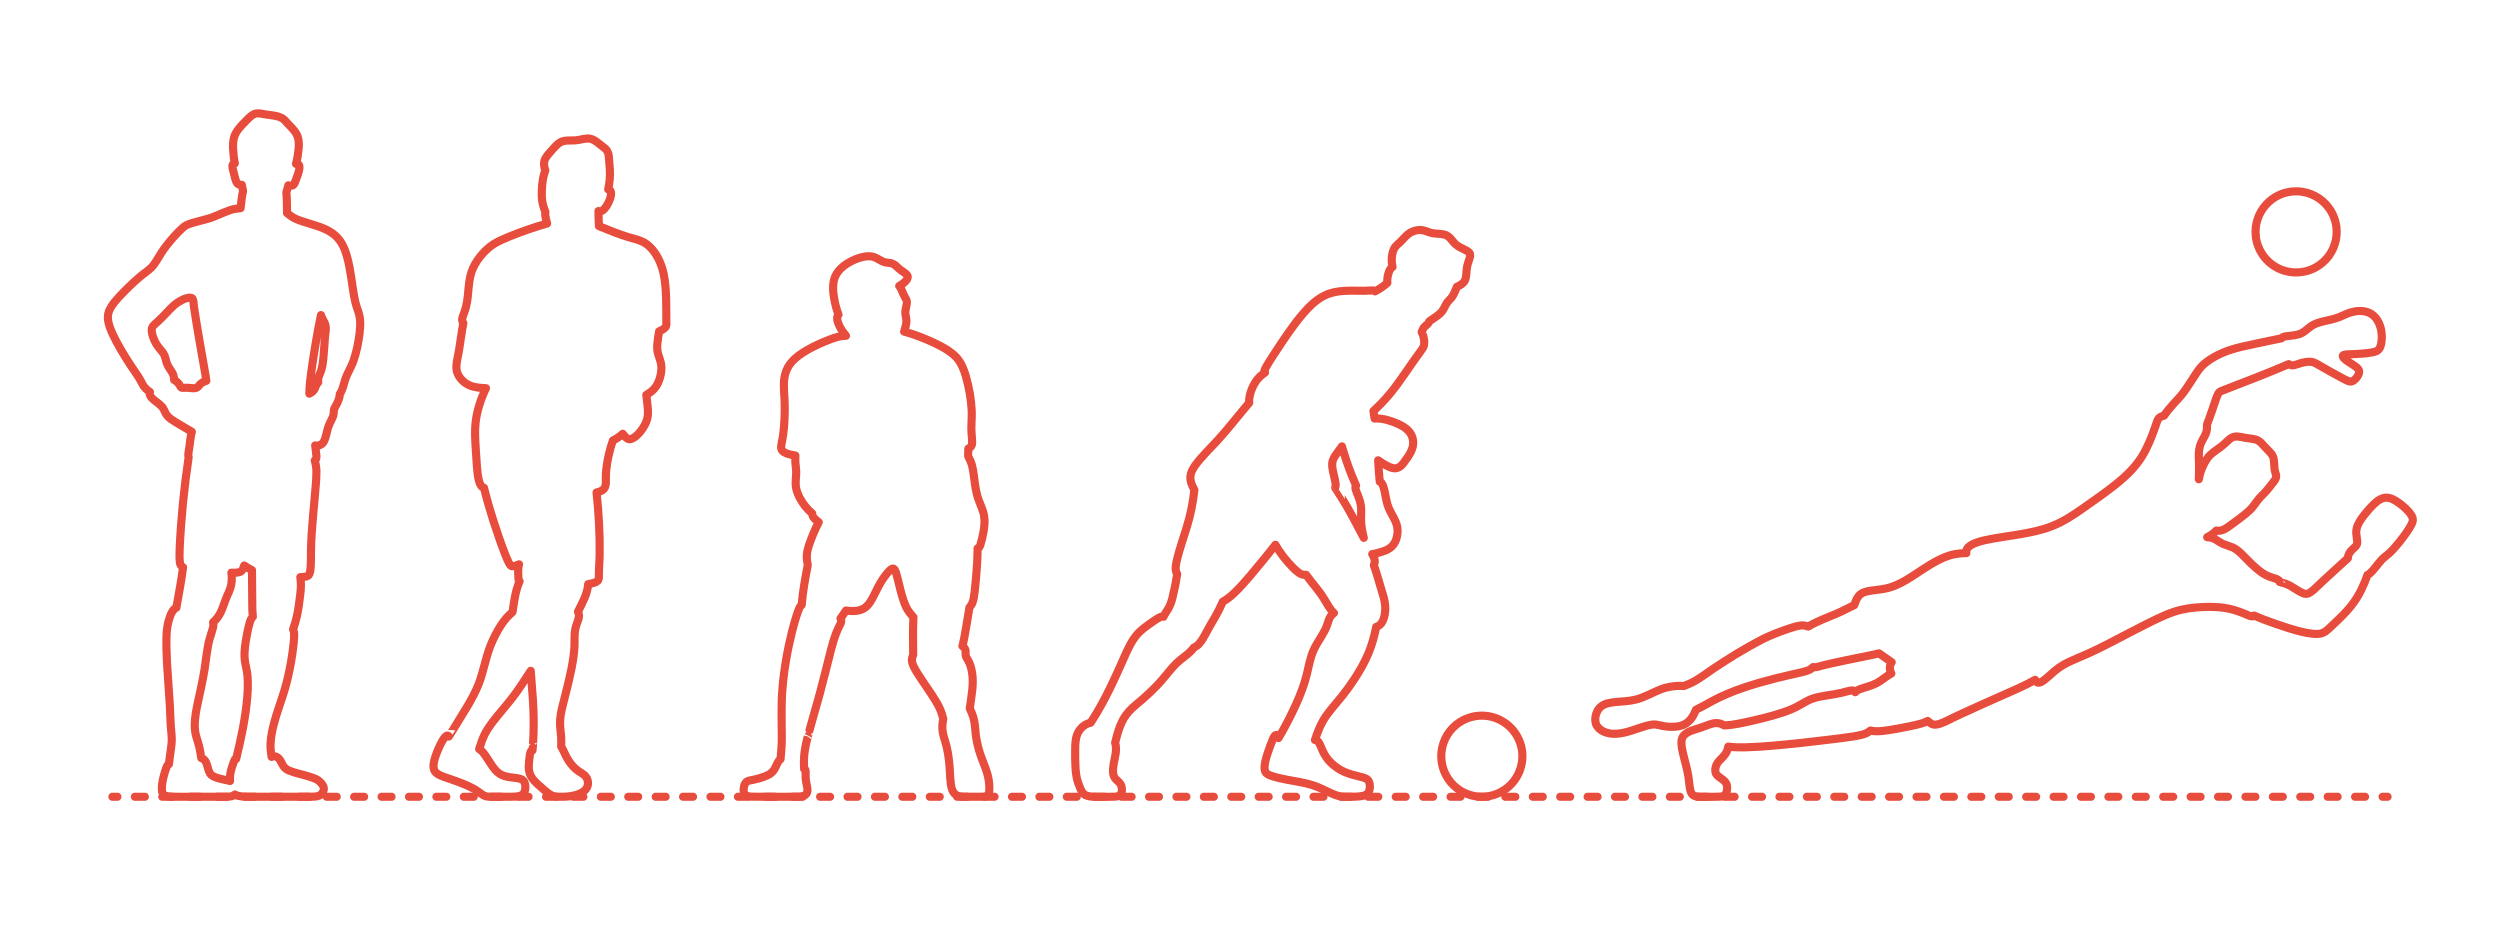 <?xml version="1.0" encoding="utf-8"?>
<!-- Generator: Adobe Illustrator 25.0.1, SVG Export Plug-In . SVG Version: 6.00 Build 0)  -->
<svg version="1.1" xmlns="http://www.w3.org/2000/svg" xmlns:xlink="http://www.w3.org/1999/xlink" x="0px" y="0px" width="1000px"
	 height="375px" viewBox="0 0 1000 375" enable-background="new 0 0 1000 375" xml:space="preserve">
<g id="FILL-BACKGROUND">
	<rect y="0" fill="#FFFFFF" width="1000" height="375"/>
</g>
<g id="N-TEXT">
</g>
<g id="N-DIMENSIONS">
</g>
<g id="_x32_D_x24_AG-DIAGRAM">
	<g id="POLYLINE_330_">
		<g>
			<g>
				
					<line fill="none" stroke="#E74C3C" stroke-width="3.25" stroke-linecap="round" stroke-linejoin="round" x1="44.971" y1="318.706" x2="46.971" y2="318.706"/>
				
					<line fill="none" stroke="#E74C3C" stroke-width="3.25" stroke-linecap="round" stroke-linejoin="round" stroke-dasharray="3.987,6.977" x1="53.949" y1="318.706" x2="949.54" y2="318.706"/>
				
					<line fill="none" stroke="#E74C3C" stroke-width="3.25" stroke-linecap="round" stroke-linejoin="round" x1="953.029" y1="318.706" x2="955.029" y2="318.706"/>
			</g>
		</g>
	</g>
</g>
<g id="_x32_D_x24_AG-DETAILS-DIAGRAM">
</g>
<g id="_x32_D_x24_AG-GUIDES">
</g>
<g id="_x32_D_x24_AG-DETAILS">
</g>
<g id="_x32_D_x24_AG-SPORTS">
</g>
<g id="_x32_D_x24_AG-OUTLINE">
	<g id="POLYLINE_309_">
		
			<path fill="none" stroke="#E74C3C" stroke-width="3.25" stroke-linecap="round" stroke-linejoin="round" stroke-miterlimit="10" d="
			M545.518,215.141c-0.613-2.453-1.104-4.985-1.112-7.521c-0.01-1.625,0.181-3.587-0.036-5.198c-0.175-1.37-0.59-2.71-1.092-3.993
			c-0.253-0.638-0.775-1.828-0.96-2.472c-0.105-0.358-0.197-0.77-0.145-1.135c0.006-0.04,0.01-0.059,0.01-0.059
			c0.008-0.039,0.013-0.058,0.013-0.058c0.009-0.033,0.013-0.049,0.013-0.049c0.01-0.032,0.015-0.047,0.015-0.047
			c0.011-0.031,0.017-0.046,0.017-0.046c0.013-0.03,0.019-0.045,0.019-0.045c0.014-0.029,0.021-0.044,0.021-0.044
			c0.015-0.029,0.023-0.043,0.023-0.043c0.017-0.028,0.025-0.042,0.025-0.042c0.018-0.027,0.027-0.041,0.027-0.041
			c0.029-0.04,0.04-0.053,0.04-0.053c0.032-0.038,0.043-0.051,0.043-0.051c-0.568-1.266-1.312-3.012-1.824-4.301
			c-1.444-3.688-2.764-7.578-3.844-11.389c-0.312,0.399-1.49,2.061-1.809,2.506c-0.362,0.497-0.851,1.136-1.164,1.656
			c-0.333,0.545-0.605,1.135-0.76,1.756c-0.387,1.547-0.026,3.164,0.292,4.692c0.287,1.336,0.836,3.279,0.924,4.627
			c0.024,0.39,0.006,0.832-0.141,1.188c-0.017,0.04-0.025,0.059-0.025,0.059c-0.018,0.038-0.027,0.057-0.027,0.057
			c-0.019,0.037,2.454,3.811,2.454,3.811C539.635,203.786,542.789,209.995,545.518,215.141z"/>
	</g>
	<g id="POLYLINE_310_">
		
			<path fill="none" stroke="#E74C3C" stroke-width="3.25" stroke-linecap="round" stroke-linejoin="round" stroke-miterlimit="10" d="
			M557.022,106.762c-0.341-1.304-0.396-2.675-0.268-4.013c0.121-1.141,0.364-2.298,0.906-3.318c0.665-1.27,1.962-2.077,2.915-3.107
			c1.036-1.092,2.119-2.393,3.408-3.183c1.262-0.773,2.753-1.188,4.234-1.143c0.684,0.019,1.358,0.18,2.003,0.4
			c0.704,0.243,1.595,0.597,2.315,0.771c0.482,0.122,0.988,0.19,1.483,0.238l2.055,0.159c0.837,0.079,1.733,0.205,2.496,0.562
			c0.581,0.275,1.033,0.66,1.469,1.114c0.737,0.771,1.38,1.736,2.182,2.444c1.103,0.992,2.618,1.656,3.94,2.31
			c0.462,0.233,0.994,0.524,1.354,0.877c0.108,0.105,0.189,0.203,0.251,0.291c0.024,0.034,0.035,0.052,0.035,0.052
			c0.022,0.035,0.033,0.053,0.033,0.053c0.021,0.036,0.031,0.054,0.031,0.054c0.019,0.036,0.029,0.055,0.029,0.055
			c0.018,0.037,0.026,0.056,0.026,0.056c0.016,0.038,0.024,0.057,0.024,0.057c0.015,0.038,0.022,0.058,0.022,0.058
			c0.013,0.039,0.019,0.059,0.019,0.059c0.012,0.04,0.017,0.06,0.017,0.06c0.008,0.034,0.011,0.047,0.011,0.047
			c0.128,0.668-0.085,1.288-0.272,1.91c-0.285,0.86-0.721,2.022-0.891,2.9c-0.191,0.924-0.246,2.049-0.317,2.995
			c-0.075,0.91-0.169,1.911-0.594,2.725c-0.662,1.24-1.951,1.92-3.183,2.479l-0.835,2.002c-0.295,0.677-0.617,1.363-1.039,1.971
			c-0.371,0.548-0.986,1.151-1.439,1.638c-0.283,0.307-0.559,0.636-0.786,0.986c-0.311,0.467-0.749,1.386-1.013,1.892
			c-0.32,0.607-0.686,1.204-1.148,1.713c-0.626,0.692-1.389,1.262-2.149,1.799l-2.016,1.382c-0.167,0.117-0.502,0.359-0.666,0.482
			c-0.21,0.859-1.012,1.358-1.612,1.923c-0.24,0.216-0.509,0.487-0.672,0.746c-0.21,0.323-0.323,0.679-0.462,1.031
			c-0.064,0.166-0.164,0.373-0.257,0.504c-0.023,0.053,0.144,0.304,0.169,0.382c0.397,0.833,0.654,1.735,0.789,2.647
			c0.098,0.701,0.133,1.424,0.004,2.123c-0.136,0.773-0.567,1.452-1.027,2.072c-3.887,5.165-8.377,12.354-12.484,17.314
			c-2.05,2.51-4.356,4.891-6.748,7.078l0.468,3.012c1.713-0.124,3.437,0.139,5.086,0.595c1.405,0.389,2.816,0.874,4.148,1.467
			c1.656,0.751,3.298,1.68,4.509,3.063c0.737,0.851,1.266,1.885,1.518,2.982c0.252,1.081,0.238,2.224-0.034,3.3
			c-0.342,1.364-1.044,2.612-1.805,3.783c-0.531,0.801-1.154,1.704-1.736,2.469c-0.424,0.545-0.888,1.078-1.439,1.498
			c-0.495,0.376-1.016,0.622-1.598,0.717c-0.427,0.069-0.866,0.043-1.289-0.04c-0.831-0.163-1.621-0.508-2.373-0.89
			c-1.236-0.637-2.427-1.437-3.564-2.235c0.12,2.442,0.392,6.122,0.634,8.557c0.087,0.027,0.152,0.054,0.202,0.076
			c0.031,0.015,0.046,0.022,0.046,0.022c0.03,0.016,0.045,0.023,0.045,0.023c0.029,0.016,0.043,0.025,0.043,0.025
			c0.028,0.017,0.042,0.026,0.042,0.026c0.027,0.018,0.041,0.028,0.041,0.028c0.04,0.029,0.053,0.039,0.053,0.039
			c0.038,0.031,0.051,0.041,0.051,0.041c0.037,0.033,0.049,0.044,0.049,0.044c0.036,0.035,0.047,0.047,0.047,0.047
			c0.035,0.037,0.046,0.05,0.046,0.05c0.345,0.411,0.514,0.851,0.699,1.332c0.268,0.741,0.464,1.531,0.633,2.301
			c0.345,1.612,0.606,3.43,1.08,5.008c0.296,1.02,0.72,2.012,1.218,2.949l1.217,2.24c0.619,1.168,1.191,2.395,1.453,3.697
			c0.326,1.63,0.194,3.345-0.32,4.923c-0.454,1.391-1.255,2.706-2.45,3.578c-0.976,0.73-2.128,1.188-3.282,1.552
			c-1.27,0.39-2.584,0.784-3.906,0.95c0.383,0.766,0.881,1.592,0.981,2.448c0.072,0.722-0.091,1.416-0.343,2.085
			c0.486,1.198,0.897,2.568,1.272,3.809c0.616,2.199,1.827,6.169,2.491,8.357c0.47,1.621,0.806,3.308,0.803,5.001
			c-0.008,1.738-0.262,3.522-1.03,5.098c-0.276,0.56-0.676,1.136-1.14,1.541c-0.411,0.37-0.946,0.64-1.454,0.78
			c-0.703,3.533-1.649,7.077-3.034,10.407c-1.503,3.639-3.507,7.127-5.65,10.425c-1.516,2.315-3.209,4.664-4.939,6.823
			c-1.759,2.191-4.451,5.242-6.078,7.506c-2.224,3.021-3.677,6.547-4.796,10.107c0.335,0.006,0.638,0.107,0.887,0.272
			c0.615,0.415,0.885,1.079,1.182,1.713c0.712,1.682,1.447,3.491,2.517,4.976c0.929,1.324,2.099,2.48,3.371,3.474
			c1.646,1.291,3.52,2.293,5.502,2.959c1.842,0.656,4.031,1.05,5.905,1.608c0.581,0.182,1.223,0.439,1.659,0.845
			c0.5,0.454,0.742,1.063,0.85,1.687c0.108,0.637,0.111,1.295,0.021,1.934c-0.076,0.512-0.218,1.029-0.483,1.477
			c-0.432,0.729-1.15,1.095-1.923,1.31c-1.966,0.5-4.313,0.394-6.34,0.427c-1.105,0.002-2.248-0.009-3.333-0.237
			c-1.14-0.226-2.241-0.666-3.293-1.153c-2.244-1.057-5.176-2.55-7.527-3.262c-3.032-0.978-7.209-1.599-10.365-2.192
			c-2.167-0.44-4.428-0.889-6.502-1.662c-0.461-0.182-0.924-0.39-1.319-0.692c-0.87-0.636-0.99-1.694-0.963-2.681
			c0.06-1.588,0.482-3.152,0.942-4.664c0.684-2.145,1.51-4.404,2.377-6.483c0.197-0.438,0.428-0.944,0.722-1.309
			c0.032-0.038,0.043-0.05,0.043-0.05c0.032-0.035,0.043-0.046,0.043-0.046c0.032-0.032,0.043-0.042,0.043-0.042
			c0.032-0.029,0.042-0.038,0.042-0.038c0.031-0.026,0.042-0.035,0.042-0.035c0.031-0.024,0.042-0.031,0.042-0.031
			c0.031-0.021,0.041-0.027,0.041-0.027c0.031-0.018,0.041-0.024,0.041-0.024c0.03-0.016,0.04-0.021,0.04-0.021
			c0.04-0.017,0.05-0.021,0.05-0.021c0.039-0.013,0.049-0.016,0.049-0.016c0.039-0.009,0.044-0.01,0.044-0.01
			c0.038-0.006,0.043-0.007,0.043-0.007c0.038-0.003,0.042-0.003,0.042-0.003c0.037,0,0.042,0,0.042,0
			c0.036,0.003,0.045,0.004,0.045,0.004c0.036,0.006,0.044,0.008,0.044,0.008c0.035,0.009,0.043,0.011,0.043,0.011
			c0.034,0.012,0.042,0.015,0.042,0.015c0.033,0.014,0.041,0.018,0.041,0.018c0.04,0.021,0.048,0.026,0.048,0.026
			c0.039,0.025,0.046,0.03,0.046,0.03c0.037,0.028,0.044,0.034,0.044,0.034c0.036,0.031,0.043,0.037,0.043,0.037
			c0.034,0.033,0.041,0.04,0.041,0.04c0.032,0.035,0.039,0.043,0.039,0.043c0.033,0.04,0.041,0.051,0.041,0.051
			c0.024,0.033,0.032,0.044,0.032,0.044c0.023,0.034,0.03,0.045,0.03,0.045c0.021,0.035,0.028,0.047,0.028,0.047
			c0.02,0.037,0.027,0.049,0.027,0.049c0.127,0.251,0.179,0.481,0.234,0.728c2.609-4.305,4.955-8.926,7.042-13.508
			c1.721-3.832,3.301-7.815,4.278-11.908c0.698-2.867,1.415-6.76,2.597-9.438c0.835-1.983,2.365-4.343,3.488-6.197
			c0.823-1.346,1.58-2.771,2.083-4.271c0.357-0.98,0.712-2.352,1.274-3.225c0.371-0.581,0.908-1.027,1.424-1.47
			c-1.59-1.439-2.784-3.8-3.902-5.614c-1.993-3.327-4.995-6.513-7.234-9.677c-0.079-0.002-0.51-0.001-0.599-0.002
			c-0.335,0.001-0.727-0.042-1.03-0.141c-0.481-0.154-0.857-0.391-1.259-0.668c-0.798-0.565-1.534-1.25-2.23-1.935
			c-2.738-2.774-5.239-5.85-7.143-9.26c-2.993,3.874-7.068,8.757-10.222,12.533c-2.04,2.384-4.206,4.841-6.499,6.982
			c-1.311,1.199-2.69,2.392-4.292,3.185c-0.904,1.983-1.918,4.112-3.007,5.995c-1.307,2.166-3.134,5.358-4.288,7.595
			c-0.63,1.124-1.307,2.263-2.166,3.228c-0.599,0.674-1.324,1.257-2.171,1.586c-1.299,1.916-3.406,3.358-5.204,4.778
			c-1.195,0.934-2.302,2.014-3.302,3.153c-1.902,2.18-4.233,5.209-6.246,7.262c-1.777,1.862-3.786,3.756-5.736,5.439
			c-1.661,1.425-4.002,3.273-5.446,4.892c-3.19,3.438-4.465,8.12-5.552,12.569c0.279,0.797,0.359,1.653,0.354,2.493
			c-0.017,2.603-0.974,5.2-1.171,7.783c-0.068,0.976-0.054,1.985,0.257,2.922c0.185,0.566,0.508,1.047,0.919,1.46
			c0.406,0.417,1,0.884,1.387,1.318c0.287,0.311,0.547,0.714,0.69,1.094c0.245,0.631,0.336,1.322,0.287,1.996
			c-0.046,0.6-0.221,1.249-0.614,1.691c-0.037,0.04-0.055,0.059-0.055,0.059c-0.038,0.038-0.058,0.056-0.058,0.056
			c-0.426,0.395-0.952,0.539-1.493,0.627c-0.922,0.18-6.684,0.061-7.74,0.094c-1.068-0.012-2.181-0.021-3.232-0.214
			c-0.618-0.11-1.284-0.319-1.785-0.689c-0.898-0.649-1.347-1.69-1.777-2.673c-0.604-1.385-1.096-2.84-1.382-4.324
			c-0.433-2.193-0.501-4.516-0.552-6.748c-0.017-1.824-0.039-4.129,0.026-5.948c0.048-1.062,0.145-2.148,0.402-3.181
			c0.649-2.782,2.862-5.285,5.728-5.831c5.637-8.506,10.022-18.435,14.146-27.766c1.117-2.381,2.279-4.838,3.921-6.907
			c1.017-1.286,2.257-2.4,3.547-3.407c0.936-0.738,2.232-1.637,3.219-2.324c0.658-0.449,1.535-1.07,2.225-1.456
			c0.497-0.276,1.068-0.57,1.633-0.608c0.039-0.002,0.052-0.002,0.052-0.002c0.039,0,0.052,0,0.052,0
			c0.038,0.001,0.051,0.002,0.051,0.002c0.037,0.003,0.05,0.004,0.05,0.004c0.037,0.004,0.049,0.006,0.049,0.006
			c0.036,0.006,0.048,0.008,0.048,0.008c0.035,0.007,0.047,0.01,0.047,0.01c0.035,0.009,0.046,0.012,0.046,0.012
			c0.034,0.01,0.045,0.014,0.045,0.014c0.033,0.012,0.044,0.016,0.044,0.016c0.355-0.932,1.164-2.048,1.695-2.897
			c0.875-1.364,1.418-2.918,1.821-4.479c0.746-3.135,1.537-6.572,1.937-9.768c-0.3-0.461-0.5-0.981-0.566-1.491
			c-0.073-0.528-0.041-1.069,0.015-1.597c0.12-1.071,0.369-2.175,0.624-3.223c0.745-3.086,2.901-9.583,3.857-12.691
			c1.459-4.725,2.418-9.68,2.957-14.594c-0.671-1.254-1.327-2.568-1.546-3.987c-0.112-0.732-0.087-1.485,0.081-2.206
			c0.292-1.254,0.957-2.389,1.675-3.445c2.178-3.159,6.32-7.183,8.94-10.038c3.892-4.192,9.052-10.799,12.79-15.179
			c-0.178-2.033,0.422-4.081,1.221-5.931c0.599-1.345,1.356-2.64,2.322-3.756c0.802-0.931,1.766-1.723,2.777-2.417
			c-0.027-0.033-0.04-0.049-0.04-0.049c-0.024-0.032-0.036-0.049-0.036-0.049c-0.022-0.032-0.032-0.048-0.032-0.048
			c-0.023-0.04-0.028-0.047-0.028-0.047c-0.02-0.039-0.024-0.047-0.024-0.047c-0.017-0.039-0.021-0.047-0.021-0.047
			c-0.014-0.039-0.017-0.047-0.017-0.047c-0.012-0.039-0.014-0.047-0.014-0.047c-0.009-0.039-0.01-0.047-0.01-0.047
			c-0.006-0.039-0.007-0.047-0.007-0.047c-0.004-0.04-0.004-0.048-0.004-0.048c-0.001-0.04-0.001-0.048-0.001-0.048
			c0.001-0.033,0.001-0.041,0.001-0.041c0.002-0.025,0.003-0.041,0.003-0.041c0.004-0.034,0.006-0.051,0.006-0.051
			c0.006-0.034,0.009-0.052,0.009-0.052c0.007-0.035,0.011-0.053,0.011-0.053c0.114-0.422,0.301-0.782,0.496-1.165
			c1.649-2.978,4.463-7.04,6.329-9.931c3.54-5.201,7.181-10.559,11.71-14.955c1.759-1.668,3.738-3.153,5.96-4.144
			c4.655-2.147,10.24-1.681,15.241-1.686c1.031,0.014,2.277-0.111,3.308-0.148c0.202-0.003,0.47,0.01,0.65,0.054
			c0.033,0.008,0.049,0.013,0.049,0.013c0.032,0.009,0.047,0.014,0.047,0.014c0.03,0.01,0.045,0.016,0.045,0.016
			c0.029,0.011,0.043,0.017,0.043,0.017c0.034,0.016,0.041,0.019,0.041,0.019c0.039,0.021,0.045,0.025,0.045,0.025
			c0.037,0.023,0.043,0.027,0.043,0.027c0.04,0.03,0.045,0.034,0.045,0.034c0.039,0.035,0.043,0.039,0.043,0.039
			c0.036,0.04,0.04,0.045,0.04,0.045c0.029,0.039,0.033,0.044,0.033,0.044c0.02,0.031,0.026,0.042,0.026,0.042
			c1.765-0.914,3.438-2.051,4.927-3.367c-0.119-1.396,0.101-2.82,0.54-4.146C555.769,108.186,556.214,107.218,557.022,106.762z"/>
	</g>
	<g id="POLYLINE_311_">
		
			<path fill="none" stroke="#E74C3C" stroke-width="3.25" stroke-linecap="round" stroke-linejoin="round" stroke-miterlimit="10" d="
			M94.448,303.605c2.002-8.187,3.812-16.616,4.485-25.028c0.192-2.676,0.292-5.425,0.068-8.101c-0.104-1.521-0.556-3.5-0.86-5.004
			c-0.36-1.754-0.412-3.566-0.268-5.348c0.171-2.293,0.579-4.672,1.025-6.929c0.299-1.455,0.621-3.012,1.074-4.426
			c0.132-0.396,0.276-0.801,0.474-1.169c0.19-0.364,0.456-0.642,0.707-0.938c-0.125-1.026-0.184-2.13-0.224-3.164
			c-0.113-4.198-0.029-11.261-0.141-15.447c-1.066-0.537-2.127-1.165-3.109-1.843c-0.24,0.761-0.479,1.656-1.087,2.196
			c-0.037,0.031-0.055,0.047-0.055,0.047c-0.038,0.03-0.057,0.045-0.057,0.045c-0.447,0.33-0.947,0.45-1.475,0.527
			c-0.799,0.105-1.631,0.079-2.435,0.051c0.191,1.585,0.205,3.209-0.079,4.783c-0.165,0.929-0.482,1.837-0.85,2.705
			c-0.423,0.97-1.166,2.617-1.507,3.59c-0.549,1.506-1.144,3.293-1.836,4.727c-0.722,1.533-1.749,2.932-3.045,4.028
			c0.033,0.315,0.1,0.717,0.1,1.031c0.004,0.263-0.026,0.529-0.075,0.787c-0.341,1.577-1.13,3.592-1.522,5.158
			c-0.84,3.072-1.441,8.629-1.929,11.825c-0.612,4.206-2.24,10.977-3.086,15.203c-0.306,1.587-0.595,3.293-0.738,4.902
			c-0.128,1.453-0.161,2.936,0.009,4.387c0.106,0.941,0.323,1.882,0.591,2.789c0.31,1.015,0.909,2.844,1.125,3.858
			c0.322,1.382,0.567,2.958,0.771,4.367c0.566,0.168,1.122,0.543,1.464,0.994c0.513,0.667,0.768,1.468,1.003,2.263
			c0.347,1.184,0.602,2.703,1.585,3.534c0.508,0.439,1.064,0.689,1.673,0.926c1.66,0.632,4.063,1.038,5.797,1.461
			c-0.177-1.757,0.154-3.53,0.653-5.211c0.225-0.755,0.529-1.596,0.808-2.335c0.127-0.325,0.279-0.727,0.454-1.016
			c0.024-0.038,0.032-0.051,0.032-0.051c0.024-0.034,0.032-0.045,0.032-0.045c0.031-0.04,0.039-0.049,0.039-0.049
			c0.035-0.038,0.039-0.042,0.039-0.042c0.038-0.034,0.042-0.037,0.042-0.037c0.038-0.026,0.042-0.028,0.042-0.028
			c0.038-0.018,0.042-0.019,0.042-0.019c0.038-0.01,0.042-0.01,0.042-0.01c0.039-0.002,0.043-0.002,0.043-0.002
			c0.04,0.005,0.044,0.006,0.044,0.006c0.036,0.011,0.04,0.013,0.04,0.013C94.409,303.583,94.414,303.586,94.448,303.605z"/>
	</g>
	<g id="POLYLINE_312_">
		
			<path fill="none" stroke="#E74C3C" stroke-width="3.25" stroke-linecap="round" stroke-linejoin="round" stroke-miterlimit="10" d="
			M82.539,152.323c-0.083-0.608-0.268-1.834-0.368-2.441c-1.276-7.345-3.558-19.96-4.619-27.363c0,0-0.17-1.728-0.17-1.728
			c-0.039-0.336-0.097-0.725-0.227-1.033c-0.016-0.036-0.024-0.054-0.024-0.054c-0.017-0.035-0.026-0.052-0.026-0.052
			c-0.018-0.034-0.027-0.05-0.027-0.05c-0.019-0.032-0.029-0.048-0.029-0.048c-0.02-0.031-0.031-0.046-0.031-0.046
			c-0.021-0.029-0.032-0.044-0.032-0.044c-0.028-0.035-0.034-0.042-0.034-0.042c-0.036-0.04-0.042-0.046-0.042-0.046
			c-0.038-0.037-0.045-0.043-0.045-0.043c-0.034-0.029-0.041-0.034-0.041-0.034c-0.036-0.027-0.043-0.032-0.043-0.032
			c-0.037-0.025-0.045-0.03-0.045-0.03c-0.039-0.023-0.047-0.028-0.047-0.028c-0.033-0.017-0.041-0.021-0.041-0.021
			c-0.032-0.015-0.044-0.02-0.044-0.02c-0.036-0.015-0.049-0.02-0.049-0.02c-0.038-0.013-0.051-0.018-0.051-0.018
			c-0.326-0.11-0.68-0.081-0.984-0.051c-0.369,0.044-0.722,0.136-1.075,0.243c-1.081,0.342-2.11,0.863-3.065,1.471
			c-2.475,1.561-4.46,4.119-6.527,6.154c-0.993,0.999-2.259,2.129-3.295,3.087c-0.251,0.244-0.496,0.546-0.633,0.838
			c-0.256,0.532-0.264,1.086-0.222,1.639c0.057,0.653,0.208,1.3,0.398,1.926c0.346,1.118,0.829,2.208,1.441,3.207
			c0.634,1.051,1.577,2.084,2.338,3.048c0.365,0.471,0.709,0.974,0.94,1.526c0.332,0.779,0.505,1.757,0.741,2.569
			c0.219,0.807,0.598,1.563,1.048,2.264c0.564,0.904,1.329,1.896,1.708,2.898c0.239,0.638,0.32,1.326,0.337,2.003
			c0.289,0.143,0.531,0.32,0.763,0.507l0.426,0.354c0.279,0.287,0.635,0.636,0.856,0.954c0.221,0.306,0.354,0.657,0.558,0.944
			c0.024,0.032,0.036,0.048,0.036,0.048c0.025,0.031,0.038,0.046,0.038,0.046c0.026,0.029,0.039,0.044,0.039,0.044
			c0.034,0.034,0.041,0.041,0.041,0.041c0.036,0.032,0.043,0.038,0.043,0.038c0.037,0.029,0.045,0.035,0.045,0.035
			c0.039,0.027,0.047,0.032,0.047,0.032c0.037,0.022,0.048,0.027,0.048,0.027c0.033,0.016,0.044,0.021,0.044,0.021
			c0.034,0.014,0.046,0.019,0.046,0.019c0.035,0.013,0.047,0.017,0.047,0.017c0.037,0.011,0.049,0.014,0.049,0.014
			c0.038,0.009,0.051,0.012,0.051,0.012c0.039,0.008,0.052,0.01,0.052,0.01c0.405,0.066,0.898,0.003,1.302-0.01
			c0.929-0.051,1.991,0.146,2.919,0.187c0.468,0.019,0.995,0.013,1.43-0.156c0.699-0.278,1.047-0.928,1.533-1.438
			C80.746,152.983,81.642,152.654,82.539,152.323z"/>
	</g>
	<g id="POLYLINE_313_">
		
			<path fill="none" stroke="#E74C3C" stroke-width="3.25" stroke-linecap="round" stroke-linejoin="round" stroke-miterlimit="10" d="
			M127.267,152.981c-0.045-0.641-0.078-1.314,0.103-1.937c0.18-0.646,0.541-1.411,0.786-2.037c0.292-0.723,0.529-1.484,0.691-2.247
			c0.842-4.211,0.794-9.845,1.401-14.126c0.158-0.994,0.106-2.035-0.191-2.999c-0.046-0.149-0.132-0.36-0.196-0.48
			c-0.463-0.924-1.203-2.132-1.475-3.125l-1.096,5.544c-1.201,6.617-2.473,14.22-3.241,20.888c-0.179,1.643-0.312,3.364-0.304,5.016
			c0.494-0.276,1.03-0.591,1.433-0.985c0.352-0.336,0.577-0.715,0.762-1.127C126.304,154.569,126.562,153.537,127.267,152.981z"/>
	</g>
	<g id="POLYLINE_314_">
		
			<path fill="none" stroke="#E74C3C" stroke-width="3.25" stroke-linecap="round" stroke-linejoin="round" stroke-miterlimit="10" d="
			M114.804,85.206c0.863,0.731,1.778,1.436,2.777,1.972c1.178,0.637,2.491,1.085,3.762,1.499c3.926,1.285,8.611,2.324,11.936,4.858
			c1.378,1.037,2.537,2.358,3.409,3.845c0.964,1.631,1.602,3.449,2.116,5.266c1.556,5.486,2.018,11.951,3.169,17.533
			c0.148,0.678,0.33,1.406,0.534,2.068c0.248,0.805,0.664,1.887,0.908,2.692c0.326,1.06,0.546,2.165,0.646,3.27
			c0.101,1.705-0.057,3.445-0.238,5.14c-0.44,3.593-1.161,7.218-2.318,10.652c-0.624,1.894-1.684,3.812-2.538,5.61
			c-0.32,0.684-0.626,1.425-0.869,2.141c-0.269,0.802-0.576,1.984-0.813,2.789c-0.322,1.068-0.701,2.167-1.383,3.063
			c0.025,0.749-0.17,1.491-0.403,2.197c-0.177,0.522-0.395,1.04-0.643,1.533c-0.239,0.481-0.649,1.15-0.899,1.627
			c-0.183,0.347-0.349,0.76-0.399,1.127c-0.076,0.501-0.051,1.036-0.121,1.536c-0.062,0.487-0.213,0.918-0.4,1.36
			c-0.268,0.632-0.787,1.63-1.076,2.257c-0.269,0.579-0.527,1.195-0.727,1.801c-0.289,0.856-0.621,2.345-0.846,3.231
			c-0.37,1.374-0.849,3.081-2.265,3.687c-0.642,0.282-1.373,0.347-2.058,0.211c0.16,1.278,0.413,2.998,0.499,4.269
			c0.012,0.224,0.011,0.513-0.024,0.715c-0.026,0.161-0.071,0.298-0.127,0.416c-0.014,0.028-0.021,0.042-0.021,0.042
			c-0.022,0.042-0.039,0.07-0.047,0.082c-0.026,0.04-0.035,0.054-0.035,0.054c-0.028,0.04-0.038,0.053-0.038,0.053
			c-0.03,0.039-0.041,0.052-0.041,0.052c-0.033,0.039-0.044,0.052-0.044,0.052c-0.098,0.111-0.191,0.192-0.275,0.261
			c0.16,0.756,0.391,1.622,0.498,2.384c0.1,0.672,0.137,1.37,0.145,2.05c0.015,1.464-0.08,3.071-0.176,4.535
			c-0.558,7.412-1.851,18.889-1.971,26.25c-0.074,2.216,0.052,6.906-0.331,9.034c-0.102,0.542-0.255,1.169-0.592,1.599
			c-0.024,0.03-0.037,0.045-0.037,0.045c-0.025,0.029-0.038,0.043-0.038,0.043c-0.026,0.027-0.039,0.041-0.039,0.041
			c-0.04,0.039-0.054,0.052-0.054,0.052c-0.028,0.025-0.042,0.037-0.042,0.037c-0.028,0.023-0.043,0.035-0.043,0.035
			c-0.029,0.022-0.044,0.033-0.044,0.033c-0.03,0.021-0.045,0.032-0.045,0.032c-0.031,0.02-0.046,0.03-0.046,0.03
			c-0.365,0.219-0.716,0.278-1.113,0.338c-0.514,0.07-1.342,0.12-1.865,0.161c0.134,1.01,0.241,2.056,0.245,3.075
			c0.009,1.257-0.121,2.572-0.261,3.822c-0.35,2.791-0.706,5.83-1.314,8.57c-0.399,1.811-0.965,3.659-1.563,5.415
			c0.111,0.324,0.27,0.676,0.33,1.003c0.076,0.363,0.092,0.747,0.1,1.118c0.013,1.212-0.102,2.483-0.221,3.69
			c-0.242,2.312-0.628,4.917-1.021,7.212c-0.654,3.724-1.5,7.568-2.582,11.187c-1.191,4.001-3.164,9.25-4.211,13.277
			c-0.705,2.721-1.309,5.526-1.416,8.342c-0.065,1.728,0.136,3.478,0.421,5.18c0.033-0.029,0.042-0.036,0.042-0.036
			c0.034-0.027,0.042-0.033,0.042-0.033c0.034-0.024,0.043-0.03,0.043-0.03c0.035-0.022,0.044-0.027,0.044-0.027
			c0.036-0.02,0.045-0.025,0.045-0.025c0.037-0.018,0.046-0.022,0.046-0.022c0.038-0.016,0.047-0.02,0.047-0.02
			c0.039-0.014,0.049-0.017,0.049-0.017c0.04-0.012,0.05-0.015,0.05-0.015c0.031-0.008,0.042-0.01,0.042-0.01
			c0.032-0.007,0.043-0.009,0.043-0.009c0.886-0.129,1.86,0.269,2.428,0.903c0.876,0.979,1.236,2.374,2.072,3.377
			c0.532,0.651,1.252,1.123,2.019,1.455c2.261,0.952,5.31,1.518,7.648,2.266c1.233,0.393,2.52,0.782,3.652,1.418
			c0.535,0.302,0.994,0.708,1.389,1.172c0.366,0.417,0.778,0.905,0.995,1.405c0.391,0.839,0.204,1.767-0.262,2.52
			c-0.349,0.569-0.889,1.039-1.489,1.274c-0.976,0.375-2.059,0.365-3.089,0.397c-1.967-0.012-24.464,0.041-25.688-0.019
			c-0.815-0.025-1.703-0.066-2.511-0.166c-0.676-0.09-1.41-0.201-2.017-0.513c-0.097-0.052-0.17-0.101-0.229-0.145
			c-0.04-0.031-0.053-0.042-0.053-0.042c-0.037-0.032-0.057-0.011-0.057-0.011c-0.061,0.06-0.121,0.124-0.166,0.159
			c-0.142,0.128-0.318,0.226-0.465,0.3c-0.492,0.233-0.996,0.31-1.524,0.367c-0.271,0.027-0.574,0.045-0.846,0.055
			c-0.193,0.007-0.575,0.016-0.767,0.018c0,0-18.821,0.005-18.821,0.005c-0.991-0.006-2.424,0.008-3.406-0.073
			c-0.819-0.075-1.762-0.164-2.41-0.707c-0.032-0.028-0.048-0.043-0.048-0.043c-0.031-0.029-0.046-0.044-0.046-0.044
			c-0.03-0.03-0.044-0.045-0.044-0.045c-0.517-0.56-0.594-1.287-0.642-2.003c-0.083-1.794,0.307-3.583,0.738-5.315
			c0.282-1.089,0.605-2.204,0.997-3.258c0.166-0.428,0.351-0.902,0.619-1.271c0.03-0.038,0.044-0.056,0.044-0.056
			c0.029-0.033,0.036-0.041,0.036-0.041c0.035-0.037,0.042-0.043,0.042-0.043c0.035-0.031,0.041-0.037,0.041-0.037
			c0.034-0.026,0.041-0.031,0.041-0.031c0.04-0.025,0.043-0.026,0.043-0.026c0.039-0.018,0.042-0.019,0.042-0.019
			c0.038-0.012,0.041-0.013,0.041-0.013c0.04-0.006,0.043-0.006,0.043-0.006c0.039,0.001,0.042,0.001,0.042,0.001
			c0.038,0.007,0.041,0.008,0.041,0.008c0.142-0.733,0.268-2.294,0.38-3.055c0.229-1.811,0.717-4.536,0.754-6.334
			c0.051-1.914-0.27-4.248-0.408-6.162c-0.15-2.3-0.218-5.831-0.358-8.133c0,0-1.134-16.884-1.134-16.884
			c-0.153-3.525-0.32-7.422-0.189-10.933c0.08-2.479,0.481-4.963,1.299-7.308c0.27-0.77,0.587-1.54,1.011-2.238
			c0.347-0.57,0.809-1.14,1.379-1.441c0.101-0.049,0.192-0.094,0.263-0.117c0.06-0.204,0.098-0.604,0.137-0.813
			c0.825-4.627,1.963-10.703,2.53-15.346c-0.396-0.192-0.741-0.495-0.936-0.851c-0.188-0.34-0.261-0.644-0.326-1.006
			c-0.251-1.875-0.138-3.884-0.091-5.775c0.567-12.059,1.792-24.428,3.585-36.368c-0.186-0.558-0.136-1.133-0.076-1.704
			c0.098-0.789,0.31-1.882,0.408-2.67c0.236-1.81,0.443-4.092,0.95-5.836c-1.762-1.077-6.7-3.847-8.284-5.023
			c-0.545-0.404-1.079-0.846-1.521-1.363c-0.773-0.868-1.093-2.081-1.713-3.046c-0.469-0.73-1.142-1.309-1.81-1.853l-1.555-1.218
			c-0.677-0.551-1.445-1.19-1.8-1.988c-0.207-0.466-0.221-0.954-0.079-1.412c-1.274-0.853-2.421-1.957-3.106-3.344
			c0,0-0.557-1.101-0.557-1.101c-0.69-1.381-3.191-4.88-4.065-6.218c-2.67-4.115-5.305-8.398-7.355-12.861
			c-0.614-1.387-1.179-2.83-1.503-4.314c-0.261-1.189-0.334-2.44-0.048-3.632c0.223-0.962,0.661-1.862,1.181-2.696
			c0.858-1.371,1.94-2.624,3.029-3.816c2.596-2.781,5.402-5.547,8.303-8.008c1.474-1.279,3.249-2.398,4.649-3.76
			c0.806-0.79,1.452-1.741,2.049-2.695c1.216-2.017,2.697-4.467,4.17-6.293c2-2.513,4.151-4.994,6.567-7.117
			c0.413-0.347,0.858-0.669,1.339-0.914c0.366-0.19,0.759-0.34,1.147-0.477c1.597-0.576,5.283-1.466,6.931-1.933
			c3.282-0.844,6.402-2.627,9.618-3.663c1.243-0.4,2.598-0.572,3.896-0.693c0.253-2.099,0.511-4.87,1.001-6.905
			c-0.136-0.727-0.323-1.745-0.508-2.451c-0.407-0.01-0.888-0.011-1.259-0.169c-0.036-0.016-0.049-0.021-0.049-0.021
			c-0.036-0.017-0.048-0.023-0.048-0.023c-0.035-0.019-0.047-0.025-0.047-0.025c-0.035-0.02-0.046-0.027-0.046-0.027
			c-0.034-0.022-0.046-0.029-0.046-0.029c-0.034-0.023-0.045-0.031-0.045-0.031c-0.033-0.025-0.044-0.033-0.044-0.033
			c-0.032-0.027-0.043-0.036-0.043-0.036c-0.033-0.03-0.05-0.045-0.05-0.045c-0.032-0.032-0.048-0.048-0.048-0.048
			c-0.032-0.034-0.047-0.052-0.047-0.052c-0.031-0.036-0.046-0.055-0.046-0.055c-0.03-0.038-0.045-0.058-0.045-0.058
			c-0.45-0.635-0.634-1.387-0.841-2.122c-0.214-0.903-0.895-3.299-1.008-4.186c-0.033-0.249-0.054-0.539-0.017-0.779
			c0.007-0.04,0.01-0.059,0.01-0.059c0.008-0.038,0.013-0.056,0.013-0.056c0.01-0.036,0.012-0.045,0.012-0.045
			c0.011-0.035,0.014-0.043,0.014-0.043c0.013-0.033,0.016-0.041,0.016-0.041c0.018-0.039,0.022-0.047,0.022-0.047
			c0.021-0.038,0.025-0.046,0.025-0.046c0.023-0.036,0.028-0.042,0.028-0.042c0.03-0.04,0.036-0.046,0.036-0.046
			c0.033-0.037,0.039-0.042,0.039-0.042c0.036-0.034,0.042-0.039,0.042-0.039c0.038-0.031,0.044-0.036,0.044-0.036
			c0.033-0.024,0.047-0.033,0.047-0.033c0.028-0.018,0.042-0.027,0.042-0.027c0.028-0.017,0.043-0.025,0.043-0.025
			c0.082-0.045,0.156-0.076,0.212-0.1c0.038-0.015,0.281-0.111,0.309-0.124c-0.428-1.808-0.569-3.707-0.689-5.557
			c-0.082-1.526-0.07-3.09,0.309-4.579c0.516-2.096,1.936-3.813,3.385-5.353c0.551-0.574,1.692-1.752,2.245-2.313
			c0.954-0.934,2.035-1.97,3.412-2.15c1.108-0.15,2.365,0.185,3.455,0.375c2.306,0.402,4.863,0.38,6.926,1.615
			c0.896,0.553,1.552,1.515,2.278,2.251c1.576,1.644,3.434,3.373,3.98,5.668c0.364,1.432,0.324,2.938,0.19,4.399
			c-0.193,1.97-0.517,3.951-1.027,5.864c0.205-0.001,0.444,0.017,0.616,0.064c0.033,0.009,0.049,0.014,0.049,0.014
			c0.032,0.01,0.048,0.016,0.048,0.016c0.032,0.012,0.047,0.018,0.047,0.018c0.031,0.013,0.046,0.02,0.046,0.02
			c0.037,0.018,0.045,0.022,0.045,0.022c0.036,0.02,0.043,0.025,0.043,0.025c0.035,0.022,0.042,0.027,0.042,0.027
			c0.04,0.029,0.046,0.035,0.046,0.035c0.038,0.032,0.044,0.038,0.044,0.038c0.039,0.04,0.047,0.048,0.047,0.048
			c0.029,0.035,0.036,0.044,0.036,0.044c0.027,0.037,0.034,0.047,0.034,0.047c0.025,0.04,0.031,0.05,0.031,0.05
			c0.018,0.032,0.023,0.042,0.023,0.042c0.016,0.033,0.022,0.044,0.022,0.044c0.015,0.035,0.02,0.046,0.02,0.046
			c0.014,0.036,0.019,0.048,0.019,0.048c0.013,0.037,0.017,0.05,0.017,0.05c0.201,0.696,0.054,1.426-0.099,2.104
			c-0.351,1.42-1.032,3.023-1.532,4.4c-0.13,0.334-0.297,0.725-0.508,0.997c-0.03,0.038-0.04,0.05-0.04,0.05
			c-0.031,0.036-0.041,0.048-0.041,0.048c-0.032,0.034-0.043,0.046-0.043,0.046c-0.033,0.033-0.044,0.043-0.044,0.043
			c-0.034,0.031-0.045,0.041-0.045,0.041c-0.035,0.029-0.047,0.038-0.047,0.038c-0.036,0.027-0.049,0.036-0.049,0.036
			c-0.037,0.025-0.05,0.033-0.05,0.033c-0.039,0.023-0.052,0.03-0.052,0.03c-0.035,0.018-0.047,0.024-0.047,0.024
			c-0.036,0.017-0.048,0.022-0.048,0.022c-0.037,0.015-0.049,0.02-0.049,0.02c-0.038,0.014-0.05,0.018-0.05,0.018
			c-0.039,0.013-0.052,0.016-0.052,0.016c-0.532,0.144-1.038,0.056-1.543-0.085c-0.156,0.496-0.654,2.297-0.802,2.828
			C114.78,79.636,114.814,82.505,114.804,85.206z"/>
	</g>
	<g id="POLYLINE_315_">
		
			<path fill="none" stroke="#E74C3C" stroke-width="3.25" stroke-linecap="round" stroke-linejoin="round" stroke-miterlimit="10" d="
			M939.171,223.255c-0.036-1.279,0.731-2.413,1.585-3.299c0.638-0.676,1.578-1.247,1.963-2.108c0.189-0.429,0.2-0.877,0.176-1.316
			c-0.071-1.033-0.344-2.161-0.391-3.196c-0.04-0.694,0.021-1.397,0.198-2.07c0.555-2.076,1.871-3.85,3.182-5.515
			c1.087-1.342,2.235-2.711,3.473-3.916c0.83-0.798,1.726-1.559,2.742-2.109c0.648-0.35,1.359-0.606,2.098-0.656
			c0.999-0.076,1.994,0.2,2.895,0.616c0.866,0.399,1.679,0.928,2.453,1.482c0.989,0.712,1.948,1.497,2.829,2.339
			c0.728,0.703,1.433,1.458,1.996,2.301c0.461,0.684,0.841,1.522,0.747,2.349c-0.057,0.602-0.291,1.15-0.554,1.686
			c-0.546,1.079-1.258,2.139-1.94,3.139c-1.678,2.397-3.538,4.769-5.52,6.922c-0.473,0.503-0.985,1.03-1.503,1.487
			c-0.44,0.406-1.292,1.06-1.763,1.442c-1.77,1.406-3.208,3.681-4.712,5.351c-0.621,0.678-1.303,1.45-2.153,1.814
			c-1.327,3.848-3.072,7.601-5.436,10.925c-1.766,2.497-3.949,4.759-6.145,6.881c-1.068,0.964-4.003,3.938-5.122,4.706
			c-0.732,0.516-1.585,0.858-2.471,0.987c-0.9,0.136-1.825,0.096-2.728,0.011c-1.622-0.163-3.266-0.511-4.849-0.898
			c-3.317-0.821-6.803-1.98-10.036-3.098c-2.788-0.97-5.843-2.088-8.532-3.293c-0.055,0.04-0.092,0.064-0.111,0.076
			c-0.037,0.023-0.055,0.034-0.055,0.034c-0.037,0.021-0.055,0.031-0.055,0.031c-0.037,0.019-0.055,0.028-0.055,0.028
			c-0.037,0.017-0.055,0.026-0.055,0.026c-0.037,0.016-0.055,0.023-0.055,0.023c-0.037,0.014-0.055,0.02-0.055,0.02
			c-0.037,0.012-0.055,0.018-0.055,0.018c-0.037,0.011-0.055,0.015-0.055,0.015c-0.037,0.009-0.055,0.013-0.055,0.013
			c-0.037,0.007-0.055,0.011-0.055,0.011c-0.037,0.006-0.055,0.009-0.055,0.009c-0.037,0.005-0.055,0.006-0.055,0.006
			c-0.037,0.003-0.056,0.004-0.056,0.004c-0.037,0.002-0.056,0.002-0.056,0.002c-0.483,0.001-0.866-0.165-1.287-0.333
			c-2.465-1.083-5.016-2.101-7.652-2.672c-2.758-0.611-5.617-0.794-8.436-0.788c-3.608,0.035-7.283,0.347-10.807,1.137
			c-2.176,0.494-4.328,1.251-6.385,2.116c-8.423,3.639-20.494,10.506-28.83,14.433c-3.5,1.716-8.431,3.494-11.826,5.402
			c-1.276,0.722-2.502,1.573-3.623,2.517c-1.433,1.184-3.2,2.944-4.724,4.008c-0.525,0.345-1.113,0.713-1.751,0.721
			c-0.04-0.001-0.06-0.002-0.06-0.002c-0.039-0.003-0.059-0.005-0.059-0.005c-0.037-0.005-0.049-0.006-0.049-0.006
			c-0.036-0.006-0.048-0.009-0.048-0.009c-0.036-0.008-0.048-0.01-0.048-0.01c-0.035-0.009-0.047-0.013-0.047-0.013
			c-0.035-0.011-0.046-0.014-0.046-0.014c-0.034-0.012-0.046-0.016-0.046-0.016c-0.034-0.014-0.045-0.018-0.045-0.018
			c-0.034-0.015-0.045-0.02-0.045-0.02c-0.033-0.017-0.044-0.022-0.044-0.022c-0.033-0.018-0.043-0.024-0.043-0.024
			c-0.032-0.019-0.043-0.026-0.043-0.026c-0.032-0.021-0.042-0.028-0.042-0.028c-0.06-0.042-0.09-0.067-0.124-0.095
			c-0.04-0.035-0.06-0.053-0.06-0.053c-0.253-0.243-0.405-0.488-0.561-0.774c-2.079,1.181-4.51,2.36-6.688,3.361
			c-5.957,2.672-22.79,10.041-28.314,12.881c-0.949,0.449-1.96,0.917-2.952,1.258c-0.616,0.208-1.255,0.387-1.906,0.423
			c-0.445,0.027-0.898-0.039-1.304-0.211c-0.677-0.277-1.245-0.811-1.797-1.267c-0.812,0.445-1.699,0.764-2.584,1.031
			c-2.799,0.801-6.474,1.445-9.339,2.013c-2.483,0.438-5.116,0.916-7.634,1.057c-1.1,0.047-2.226,0.006-3.292-0.293
			c-0.497,0.348-1.039,0.769-1.582,1.032c-0.596,0.298-1.252,0.493-1.894,0.663c-1.055,0.274-2.241,0.489-3.318,0.671
			c-4.785,0.797-16.189,2.022-21.151,2.625c-7.181,0.727-15.291,1.61-22.48,1.759c-2.15,0.026-4.376-0.007-6.508-0.301
			c-0.139,1.034-0.531,2.029-1.12,2.889c-0.676,1.022-1.704,1.908-2.527,2.809c-0.674,0.753-1.197,1.659-1.421,2.65
			c-0.17,0.765-0.192,1.638,0.125,2.362c0.308,0.68,0.851,1.109,1.416,1.53c0.919,0.684,2.086,1.359,2.653,2.375
			c0.324,0.578,0.449,1.249,0.441,1.907c-0.019,1.177-0.333,2.685-1.512,3.196c-0.355,0.157-0.725,0.228-1.107,0.275
			c-1.101,0.143-6.803,0.045-8.013,0.071c-0.885-0.016-1.861-0.047-2.659-0.452c-0.589-0.289-1-0.83-1.214-1.404
			c-0.256-0.658-0.372-1.347-0.477-2.04c-0.154-1.083-0.349-3.096-0.523-4.17c-0.168-1.067-0.409-2.211-0.655-3.262l-1.521-6.082
			c-0.324-1.408-0.643-2.86-0.608-4.311c0.023-0.806,0.177-1.631,0.595-2.331c0.396-0.661,0.973-1.128,1.605-1.517
			c0.894-0.542,1.899-0.915,2.887-1.247l2.71-0.858c1.33-0.43,3.052-1.17,4.399-1.541c0.529-0.141,1.077-0.243,1.626-0.261
			c1.142-0.052,2.27,0.318,3.227,0.928c3.94-0.101,8.013-1.148,11.854-1.988c5.091-1.214,10.343-2.489,15.18-4.508
			c1.071-0.458,2.154-1.014,3.169-1.587c1.621-0.922,3.469-2.057,5.239-2.644c2.615-0.901,6.331-1.329,9.07-1.804
			c1.583-0.247,3.521-0.754,5.074-1.173c0.609-0.14,1.279-0.332,1.903-0.246c0.033,0.006,0.044,0.008,0.044,0.008
			c0.032,0.007,0.042,0.01,0.042,0.01c0.038,0.01,0.048,0.013,0.048,0.013c0.037,0.012,0.046,0.015,0.046,0.015
			c0.036,0.013,0.044,0.016,0.044,0.016c0.026,0.011,0.043,0.018,0.043,0.018c0.033,0.016,0.049,0.024,0.049,0.024
			c0.032,0.017,0.047,0.026,0.047,0.026c0.03,0.018,0.045,0.027,0.045,0.027c0.029,0.019,0.044,0.029,0.044,0.029
			c0.028,0.02,0.042,0.031,0.042,0.031c0.027,0.021,0.041,0.032,0.041,0.032c0.171,0.141,0.296,0.293,0.444,0.436
			c0.427-0.577,1.016-0.884,1.647-1.14c0.796-0.33,2.772-0.905,3.615-1.177c1.103-0.359,2.221-0.764,3.249-1.305
			c1.295-0.665,2.854-1.857,4.05-2.705c0.593-0.414,1.224-0.828,1.866-1.16c-0.389-0.821-0.661-1.735-0.566-2.652
			c0.068-0.673,0.347-1.312,0.73-1.865c-1.137-0.785-4.018-2.776-5.104-3.555c-0.583,0.151-1.57,0.374-2.166,0.507
			c-6.133,1.336-16.715,3.263-22.633,4.963c-0.5,0.144-1.011,0.149-1.481,0.002l-0.529,0.457c-0.62,0.544-1.34,0.863-2.118,1.111
			c-0.583,0.19-1.257,0.364-1.854,0.511c-3.022,0.701-7.607,1.691-10.584,2.47c-8.614,2.215-17.334,4.792-25.208,9.002
			c-1.625,0.879-5.006,2.799-6.632,3.561c-0.932,2.37-2.351,4.792-4.747,5.906c-1.186,0.551-2.497,0.79-3.795,0.881
			c-1.684,0.108-3.396-0.02-5.045-0.378c-0.63-0.139-1.703-0.419-2.331-0.485c-0.419-0.051-0.847-0.063-1.269-0.034
			c-0.624,0.043-1.253,0.17-1.861,0.316c-1.684,0.401-5.022,1.584-6.706,2.124c-3.652,1.158-7.868,2.076-11.452,0.241
			c-1.009-0.518-1.96-1.309-2.503-2.309c-0.365-0.662-0.527-1.357-0.56-2.1c-0.043-1.065,0.181-2.135,0.594-3.115
			c0.402-0.952,1.013-1.833,1.843-2.46c0.737-0.566,1.612-0.929,2.504-1.17c2.054-0.566,5.036-0.631,7.167-0.842
			c1.383-0.133,2.8-0.323,4.146-0.674c1.623-0.419,3.216-1.051,4.743-1.737c2.051-0.932,4.814-2.372,6.971-2.946
			c1.193-0.331,2.441-0.533,3.672-0.664c1.263-0.137,2.557-0.174,3.824-0.058c1.45-0.578,3.023-1.224,4.371-2
			c2.176-1.218,5.117-3.394,7.2-4.818c6.359-4.253,13.105-8.445,19.918-11.928c3.174-1.606,6.643-2.889,10-4.064
			c1.614-0.542,3.3-1.114,4.986-1.369c0.423-0.06,0.855-0.093,1.282-0.064c0.418,0.026,0.836,0.115,1.238,0.23l0.767,0.226
			c3.11-1.982,7.998-3.745,11.41-5.218c2.364-0.966,4.733-2.365,6.951-3.34l0.359-0.985c0.483-1.289,1.129-2.654,2.262-3.485
			c0.522-0.386,1.078-0.624,1.686-0.819c0.871-0.274,1.798-0.427,2.7-0.557c2.243-0.299,4.969-0.556,7.126-1.198
			c3.155-0.921,6.058-2.594,8.819-4.346c4.804-3.091,9.996-6.963,15.511-8.595c2.071-0.602,4.248-0.798,6.397-0.831
			c-0.081-0.529-0.038-1.113,0.194-1.579c0.279-0.572,0.724-0.979,1.209-1.333c0.539-0.386,1.137-0.691,1.744-0.954
			c1.198-0.514,2.484-0.882,3.75-1.188c3.261-0.803,11.27-1.936,14.674-2.51c4.278-0.747,8.638-1.616,12.68-3.233
			c4.475-1.737,8.625-4.478,12.533-7.241c3.957-2.786,9.058-6.343,12.797-9.335c2.457-1.953,4.873-4.068,6.968-6.409
			c1.336-1.49,2.584-3.119,3.64-4.82c2.269-3.672,3.908-7.753,5.317-11.822c0.122-0.394,0.663-1.95,0.808-2.343
			c0.154-0.404,0.361-0.85,0.636-1.159c0.555-0.617,1.345-0.902,2.122-1.046c1.021-1.585,2.319-3.063,3.556-4.484
			c1.194-1.319,3.138-3.334,4.167-4.735c1.294-1.685,3.8-5.664,5.006-7.49c0.913-1.384,1.909-2.758,3.157-3.859
			c1.34-1.196,2.867-2.189,4.433-3.063c2.052-1.138,4.239-2.064,6.475-2.774c1.376-0.439,2.9-0.846,4.305-1.182
			c2.816-0.648,13.078-2.823,15.865-3.363c0.024-0.035,0.032-0.046,0.032-0.046c0.025-0.033,0.033-0.044,0.033-0.044
			c0.026-0.032,0.035-0.043,0.035-0.043c0.027-0.031,0.037-0.041,0.037-0.041c0.039-0.039,0.048-0.049,0.048-0.049
			c0.03-0.028,0.041-0.037,0.041-0.037c0.032-0.027,0.042-0.036,0.042-0.036c0.033-0.026,0.044-0.034,0.044-0.034
			c0.034-0.025,0.046-0.033,0.046-0.033c0.036-0.024,0.048-0.032,0.048-0.032c0.627-0.374,1.4-0.42,2.099-0.514
			c1.813-0.207,3.78-0.322,5.447-1.117c1.175-0.565,2.207-1.542,3.232-2.334c0.605-0.468,1.252-0.901,1.944-1.231
			c1.117-0.534,2.339-0.873,3.538-1.172l3.524-0.816c1.105-0.264,2.218-0.61,3.263-1.054c1.32-0.543,2.924-1.365,4.291-1.752
			c2.227-0.643,4.705-0.804,6.912-0.006c3.273,1.206,4.986,4.73,5.361,8.02c0.187,1.607,0.163,3.262-0.203,4.842
			c-0.202,0.842-0.545,1.783-1.244,2.317c-0.441,0.34-0.912,0.497-1.431,0.639c-0.675,0.178-1.401,0.295-2.093,0.397
			c-2.806,0.414-5.981,0.472-8.818,0.61c-0.411,0.036-0.858,0.074-1.246,0.21c-0.039,0.015-0.058,0.023-0.058,0.023
			c-0.037,0.016-0.055,0.024-0.055,0.024c-0.034,0.017-0.042,0.021-0.042,0.021c-0.04,0.022-0.047,0.027-0.047,0.027
			c-0.036,0.023-0.043,0.028-0.043,0.028c-0.039,0.03-0.045,0.035-0.045,0.035c-0.039,0.037-0.044,0.042-0.044,0.042
			c-0.032,0.04-0.036,0.045-0.036,0.045c-0.023,0.039-0.025,0.043-0.025,0.043c-0.017,0.039-0.018,0.043-0.018,0.043
			c-0.011,0.036-0.012,0.041-0.012,0.041c-0.007,0.038-0.007,0.042-0.007,0.042c-0.003,0.039-0.003,0.044-0.003,0.044
			c0.001,0.036,0.001,0.041,0.001,0.041c0.003,0.032,0.004,0.042,0.004,0.042c0.006,0.038,0.008,0.048,0.008,0.048
			c0.01,0.039,0.012,0.049,0.012,0.049c0.013,0.04,0.016,0.05,0.016,0.05c0.012,0.031,0.016,0.041,0.016,0.041
			c0.013,0.031,0.018,0.042,0.018,0.042c0.015,0.032,0.02,0.042,0.02,0.042c0.274,0.501,0.689,0.85,1.118,1.204
			c1.009,0.798,2.446,1.625,3.508,2.355c0.658,0.459,1.4,1.002,1.695,1.758c0.196,0.483,0.118,1.024-0.048,1.474
			c-0.203,0.556-0.509,1.037-0.872,1.497c-0.344,0.426-0.737,0.821-1.19,1.131c-0.288,0.198-0.593,0.34-0.917,0.391
			c-0.311,0.048-0.596,0.007-0.883-0.07c-0.856-0.257-1.695-0.748-2.495-1.143c-3.183-1.662-7.104-3.892-10.215-5.708
			c-0.369-0.21-0.766-0.427-1.157-0.592c-0.47-0.202-0.972-0.331-1.482-0.371c-1.371-0.098-2.745,0.197-4.056,0.574
			c-0.785,0.23-1.673,0.581-2.474,0.751c-0.391,0.083-0.842,0.126-1.221,0.068c-0.401-0.055-0.755-0.222-1.045-0.451
			c-7.94,3.434-18.493,7.476-26.596,10.601c-0.299,0.118-0.656,0.262-0.914,0.437c-0.42,0.281-0.651,0.68-0.87,1.104
			c-0.242,0.483-0.445,1.014-0.631,1.522c-1.145,3.304-2.389,7.236-3.679,10.477c0.007,0.974,0.026,2.023-0.241,2.966
			c-0.289,1.076-1.024,2.235-1.543,3.22c-0.414,0.777-0.799,1.589-1.047,2.435c-0.258,0.877-0.374,1.799-0.425,2.709
			c-0.091,1.585,0.049,3.5,0.09,5.091c0.047,1.601-0.084,3.879-0.107,5.488l0.254-1.22c0.319-1.537,0.902-3.019,1.568-4.436
			c0.709-1.489,1.581-2.937,2.769-4.094c1.667-1.626,3.964-2.803,5.656-4.401c1.22-1.086,2.454-2.649,4.159-2.898
			c0.86-0.126,1.724,0.007,2.57,0.161c0.455,0.089,1.531,0.309,1.973,0.381c0.427,0.075,1.721,0.231,2.171,0.29
			c0.935,0.131,1.897,0.318,2.713,0.817c0.44,0.266,0.837,0.605,1.205,0.964c0.445,0.429,1.083,1.168,1.502,1.633
			c0.383,0.437,1.197,1.239,1.615,1.658c0.572,0.587,1.123,1.225,1.458,1.981c0.341,0.766,0.436,1.617,0.496,2.445
			c0.069,1.073,0.067,2.501,0.363,3.531l0.3,1.056c0.107,0.397,0.195,0.842,0.139,1.249c-0.108,0.733-0.555,1.33-0.989,1.904
			c-0.521,0.641-1.569,1.982-2.075,2.643c-1.36,1.78-3.244,3.257-4.562,5.072c-0.894,1.228-1.899,2.67-2.998,3.707
			c-2.109,2.047-5.716,4.498-8.091,6.289c-1.012,0.723-2.077,1.46-3.302,1.757c-0.624,0.151-1.267,0.15-1.896,0.038
			c-1.033,1.104-2.302,1.98-3.655,2.645c0.787,0.043,1.584,0.152,2.324,0.433c0.858,0.318,1.803,0.993,2.582,1.477
			c0.505,0.315,1.037,0.612,1.586,0.842c1.122,0.477,2.575,0.857,3.69,1.352c1.411,0.601,2.583,1.636,3.662,2.704
			c2.226,2.251,4.675,4.844,7.183,6.757c0.735,0.558,1.514,1.096,2.329,1.529c0.728,0.387,1.513,0.692,2.297,0.945
			c0.923,0.316,2.156,0.562,2.926,1.168c0.039,0.033,0.058,0.05,0.058,0.05c0.036,0.034,0.054,0.051,0.054,0.051
			c0.034,0.035,0.042,0.043,0.042,0.043c0.031,0.035,0.039,0.044,0.039,0.044c0.029,0.035,0.036,0.044,0.036,0.044
			c0.026,0.036,0.032,0.045,0.032,0.045c0.023,0.036,0.029,0.046,0.029,0.046c0.021,0.037,0.025,0.046,0.025,0.046
			c0.018,0.037,0.022,0.047,0.022,0.047c0.015,0.038,0.018,0.047,0.018,0.047c0.011,0.038,0.014,0.048,0.014,0.048
			c0.008,0.039,0.01,0.048,0.01,0.048c0.005,0.039,0.006,0.049,0.006,0.049c0.002,0.039,0.002,0.044,0.002,0.044
			c-0.002,0.04-0.002,0.045-0.002,0.045c-0.005,0.04,1.395,0.403,1.395,0.403c1.232,0.321,2.404,0.862,3.489,1.524
			c1.297,0.765,3.117,2.021,4.496,2.579c0.357,0.144,0.794,0.264,1.17,0.268c0.741,0.018,1.357-0.342,1.925-0.735
			c0.632-0.445,1.234-0.983,1.803-1.505C929.773,231.754,935.418,226.734,939.171,223.255z"/>
	</g>
	<g id="POLYLINE_316_">
		
			<path fill="none" stroke="#E74C3C" stroke-width="3.25" stroke-linecap="round" stroke-linejoin="round" stroke-miterlimit="10" d="
			M910.793,107.059c-4.698-2.493-7.926-7.275-8.48-12.564c-1.031-9.644,6.543-18.025,16.242-17.973
			c2.619,0.015,5.238,0.681,7.546,1.918c1.953,1.044,3.691,2.494,5.065,4.231c6.2,7.851,3.921,19.35-4.803,24.245
			C921.584,109.607,915.621,109.662,910.793,107.059z"/>
	</g>
	<g id="POLYLINE_317_">
		
			<path fill="none" stroke="#E74C3C" stroke-width="3.25" stroke-linecap="round" stroke-linejoin="round" stroke-miterlimit="10" d="
			M608.957,302.478c0.017,5.396-2.751,10.555-7.258,13.523c-8.001,5.294-18.805,2.549-23.308-5.923
			c-2.396-4.476-2.516-9.989-0.319-14.566c4.257-8.922,15.392-12.009,23.635-6.553C606.209,291.929,608.975,297.086,608.957,302.478
			z"/>
	</g>
	<g id="POLYLINE_318_">
		
			<path fill="none" stroke="#E74C3C" stroke-width="3.25" stroke-linecap="round" stroke-linejoin="round" stroke-miterlimit="10" d="
			M387.257,182.46c0.557,1.164,1.248,2.519,1.565,3.764c0.517,1.852,0.877,5.475,1.165,7.413c0.216,1.476,0.474,3.011,0.869,4.45
			c0.413,1.546,1.197,3.384,1.789,4.88c0.489,1.258,0.918,2.567,1.071,3.913c0.218,1.907,0.021,3.848-0.296,5.733
			c-0.319,1.737-0.704,3.563-1.24,5.246c-0.121,0.345-0.272,0.719-0.477,1.017c-0.028,0.04-0.043,0.059-0.043,0.059
			c-0.029,0.038-0.043,0.056-0.043,0.056c-0.03,0.035-0.044,0.052-0.044,0.052c-0.03,0.033-0.045,0.049-0.045,0.049
			c-0.039,0.038-0.046,0.045-0.046,0.045c-0.039,0.034-0.047,0.041-0.047,0.041c-0.04,0.031-0.048,0.037-0.048,0.037
			c-0.033,0.023-0.041,0.028-0.041,0.028c-0.033,0.02-0.042,0.025-0.042,0.025c-0.034,0.018-0.043,0.022-0.043,0.022
			c-0.035,0.016-0.043,0.019-0.043,0.019c-0.035,0.013-0.044,0.016-0.044,0.016c-0.036,0.011-0.045,0.013-0.045,0.013
			c-0.037,0.008-0.046,0.01-0.046,0.01c-0.037,0.006-0.047,0.007-0.047,0.007c-0.023,3.66-0.238,7.585-0.574,11.248
			c-0.26,2.586-0.5,5.874-0.939,8.414c-0.14,0.751-0.304,1.516-0.602,2.222c-0.185,0.435-0.44,0.842-0.725,1.218l-0.417,0.54
			c-0.6,3.23-1.935,12.406-2.811,15.425c0.505,0.399,1.03,0.918,1.195,1.542c0.151,0.594,0.048,1.182,0.07,1.777
			c-0.015,0.897,0.567,1.655,0.992,2.384c0.917,1.577,1.364,3.389,1.641,5.179c0.727,4.613-0.394,9.538-0.954,14.118
			c0.558,1.095,1.041,2.243,1.39,3.422c0.329,1.101,0.536,2.253,0.658,3.395c0.169,1.997,0.38,4.364,0.786,6.307
			c0.453,2.335,1.144,4.676,1.991,6.899c0.763,2.034,1.86,4.617,2.368,6.709c0.374,1.51,0.594,3.071,0.634,4.627
			c0.012,0.65,0.009,1.323-0.086,1.967c-0.064,0.439-0.201,0.946-0.474,1.282c-0.033,0.04-0.045,0.053-0.045,0.053
			c-0.035,0.038-0.047,0.051-0.047,0.051c-0.036,0.036-0.049,0.048-0.049,0.048c-0.038,0.034-0.051,0.045-0.051,0.045
			c-0.039,0.032-0.053,0.043-0.053,0.043c-0.027,0.02-0.041,0.03-0.041,0.03c-0.028,0.019-0.042,0.029-0.042,0.029
			c-0.363,0.231-0.737,0.286-1.133,0.331c-0.298,0.032-0.634,0.037-0.935,0.043c-1.233-0.004-6.273,0.022-7.401-0.018
			c-0.79-0.036-1.598-0.11-2.342-0.395c-0.494-0.185-0.945-0.501-1.276-0.875c-0.867-0.985-1.195-2.311-1.403-3.576
			c-0.395-2.864-0.381-6.484-0.733-9.35c-0.211-1.937-0.514-3.922-0.967-5.818c-0.271-1.176-0.759-2.619-1.093-3.781
			c-0.329-1.152-0.564-2.348-0.61-3.548c-0.055-1.279,0.083-2.57,0.338-3.823c-0.322-1.188-0.676-2.501-1.163-3.621
			c-0.482-1.154-1.106-2.277-1.746-3.351c-2.169-3.623-5.354-7.956-7.591-11.543c-0.505-0.826-1.018-1.705-1.415-2.588
			c-0.323-0.73-0.611-1.525-0.622-2.328c-0.014-0.772,0.25-1.473,0.514-2.175c-0.043-4.68-0.159-10.397,0.099-15.034
			c-1.108-1.241-2.192-2.51-2.906-4.025c-1.881-4.061-2.674-8.872-3.883-13.165c-0.202-0.642-0.406-1.343-0.808-1.886
			c-0.031-0.039-0.047-0.057-0.047-0.057c-0.032-0.035-0.04-0.044-0.04-0.044c-0.032-0.033-0.04-0.041-0.04-0.041
			c-0.032-0.03-0.041-0.037-0.041-0.037c-0.033-0.028-0.041-0.034-0.041-0.034c-0.033-0.025-0.042-0.031-0.042-0.031
			c-0.034-0.022-0.042-0.027-0.042-0.027c-0.034-0.019-0.043-0.024-0.043-0.024c-0.036-0.017-0.042-0.019-0.042-0.019
			c-0.037-0.014-0.043-0.016-0.043-0.016c-0.038-0.011-0.043-0.013-0.043-0.013c-0.038-0.009-0.044-0.01-0.044-0.01
			c-0.039-0.006-0.044-0.006-0.044-0.006c-0.039-0.003-0.051-0.003-0.051-0.003c-0.034,0-0.046,0-0.046,0
			c-0.035,0.002-0.046,0.003-0.046,0.003c-0.035,0.004-0.047,0.006-0.047,0.006c-0.035,0.007-0.047,0.009-0.047,0.009
			c-0.036,0.009-0.048,0.012-0.048,0.012c-0.036,0.011-0.048,0.015-0.048,0.015c-0.037,0.013-0.049,0.017-0.049,0.017
			c-0.037,0.015-0.049,0.02-0.049,0.02c-0.363,0.166-0.614,0.4-0.892,0.655c-0.41,0.39-0.801,0.827-1.162,1.263
			c-1.452,1.772-2.675,3.768-3.717,5.806l-1.506,3.035c-0.948,1.818-1.994,3.77-3.731,4.946c-2.164,1.407-4.916,1.308-7.379,0.986
			c-0.718,0.981-1.536,2.176-2.202,3.193c0.191,0.312,0.29,0.659,0.285,0.999c-0.006,0.341-0.088,0.626-0.203,0.928
			c-0.145,0.381-0.429,0.893-0.618,1.26c-0.377,0.727-0.735,1.519-1.042,2.278c-0.926,2.285-1.625,4.806-2.262,7.191
			c-0.861,3.424-3.517,14.085-4.412,17.267c-0.13,0.476-4.894,17.342-4.829,17.262c-0.469,1.841-0.93,3.805-1.21,5.682
			c-0.373,2.411-0.387,4.895-0.255,7.327c0.037,0.002,0.047,0.002,0.047,0.002c0.036,0.004,0.044,0.005,0.044,0.005
			c0.034,0.006,0.042,0.008,0.042,0.008c0.04,0.01,0.048,0.013,0.048,0.013c0.037,0.013,0.045,0.016,0.045,0.016
			c0.038,0.019,0.042,0.02,0.042,0.02c0.039,0.024,0.042,0.027,0.042,0.027c0.038,0.032,0.041,0.034,0.041,0.034
			c0.035,0.037,0.04,0.043,0.04,0.043c0.029,0.039,0.034,0.047,0.034,0.047c0.022,0.037,0.026,0.045,0.026,0.045
			c0.016,0.032,0.02,0.041,0.02,0.041c0.015,0.035,0.018,0.044,0.018,0.044c0.013,0.038,0.017,0.047,0.017,0.047
			c0.092,0.315,0.085,0.6,0.09,0.912c-0.03,1.303-0.041,2.706,0.231,3.983l0.329,1.643c0.134,0.758,0.285,1.583,0.067,2.336
			c-0.538,1.776-2.655,1.808-4.186,1.837c-1.806-0.007-16.457,0.039-17.863-0.029c-0.481-0.025-0.974-0.062-1.447-0.16
			c-0.435-0.084-0.928-0.272-1.242-0.564c-0.628-0.573-0.718-1.408-0.697-2.198c0.032-0.763,0.184-1.537,0.536-2.219
			c0.215-0.43,0.58-0.819,0.984-1.014c0.7-0.358,1.65-0.455,2.415-0.612c1.557-0.307,3.102-0.766,4.581-1.339
			c0.898-0.356,1.802-0.767,2.551-1.387c0.788-0.634,1.3-1.502,1.73-2.404c0.517-1.027,0.99-2.444,1.97-3.115
			c0.233-2.518,0.513-5.543,0.502-8.039c-0.008-5.885-0.27-13.667,0.21-19.473c0.592-7.799,1.937-15.619,3.814-23.209
			c0.688-2.713,1.483-5.601,2.416-8.238c0.356-0.932,0.671-2.059,1.505-2.665c0.413-5.197,1.478-10.873,2.441-16.012
			c-0.271-1.297-0.449-2.635-0.366-3.962c0.076-1.316,0.412-2.616,0.812-3.868c1.076-3.147,2.4-6.359,3.938-9.308
			c0,0-0.957-0.777-0.957-0.777c-0.515-0.432-1.076-0.939-1.365-1.537c-0.181-0.368-0.266-0.78-0.275-1.189
			c-2.115-1.753-3.831-3.978-5.096-6.411c-0.601-1.181-1.101-2.433-1.349-3.738c-0.213-1.109-0.219-2.257-0.138-3.381
			c0.101-1.243,0.251-2.676,0.131-3.914c-0.053-0.766-0.248-2.201-0.291-2.966c-0.056-0.855-0.014-1.89,0.014-2.751
			c-1.174-0.193-2.372-0.419-3.49-0.833c-0.658-0.248-1.383-0.613-1.807-1.177c-0.364-0.47-0.433-1.048-0.398-1.604
			c0.022-0.396,0.098-0.825,0.171-1.216c0.217-1.071,0.496-2.442,0.628-3.506c0.497-3.82,0.671-7.745,0.63-11.596
			c0.003-3.436-0.648-7.515-0.173-10.931c0.283-2.031,1.014-4.017,2.233-5.675c1.301-1.776,3.051-3.183,4.869-4.4
			c2.712-1.789,5.691-3.235,8.674-4.511c2.037-0.841,4.148-1.688,6.3-2.183c0.82-0.194,1.75-0.228,2.587-0.274
			c-0.758-0.89-1.447-1.867-2.047-2.869c-0.566-0.957-1.056-1.98-1.319-3.064c-0.153-0.672-0.266-1.466,0.047-2.097
			c0.017-0.031,0.025-0.046,0.025-0.046c0.018-0.03,0.027-0.045,0.027-0.045c0.019-0.029,0.028-0.043,0.028-0.043
			c0.02-0.028,0.03-0.042,0.03-0.042c0.031-0.04,0.042-0.053,0.042-0.053c0.033-0.038,0.044-0.05,0.044-0.05
			c0.035-0.036,0.047-0.048,0.047-0.048c0.037-0.034,0.049-0.045,0.049-0.045c0.038-0.032,0.051-0.043,0.051-0.043
			c-0.871-2.201-1.42-4.542-1.815-6.872c-0.348-2.156-0.548-4.397-0.101-6.553c0.306-1.462,0.976-2.841,1.911-4.004
			c1.161-1.453,2.678-2.587,4.285-3.503c1.575-0.889,3.271-1.605,5.027-2.046c1.181-0.289,2.415-0.469,3.63-0.337
			c0.613,0.067,1.215,0.239,1.781,0.481c0.755,0.311,1.565,0.838,2.278,1.236c0.557,0.316,1.155,0.58,1.788,0.697
			c0.871,0.18,1.833,0.165,2.682,0.445c1.037,0.338,1.879,1.319,2.682,2.015c0.653,0.6,1.497,1.128,2.217,1.644
			c0.44,0.325,0.931,0.707,1.183,1.191c0.018,0.036,0.023,0.048,0.023,0.048c0.016,0.036,0.021,0.048,0.021,0.048
			c0.015,0.036,0.019,0.048,0.019,0.048c0.013,0.037,0.017,0.049,0.017,0.049c0.012,0.037,0.015,0.049,0.015,0.049
			c0.01,0.037,0.013,0.05,0.013,0.05c0.009,0.037,0.011,0.05,0.011,0.05c0.007,0.038,0.009,0.05,0.009,0.05
			c0.005,0.038,0.007,0.051,0.007,0.051c0.004,0.038,0.004,0.051,0.004,0.051c0.002,0.039,0.002,0.052,0.002,0.052
			c0,0.029,0,0.043,0,0.043c-0.001,0.029-0.002,0.043-0.002,0.043c-0.064,0.707-0.568,1.285-1.02,1.76
			c-0.697,0.696-1.513,1.28-2.388,1.73c0.034,0.033,0.051,0.051,0.051,0.051c0.034,0.036,0.05,0.055,0.05,0.055
			c0.411,0.484,0.654,1.053,0.913,1.622c0.342,0.787,0.783,1.94,1.216,2.669c0.283,0.494,0.706,1.107,0.795,1.665
			c0.07,0.406,0.032,0.755-0.021,1.148c-0.07,0.494-0.267,1.375-0.366,1.873c-0.095,0.503-0.179,1.023-0.178,1.535
			c-0.001,0.467,0.067,0.942,0.151,1.401c0.138,0.732,0.312,1.518,0.269,2.265c-0.067,1.333-0.543,2.694-0.917,3.968
			c3.95,1.065,7.853,2.602,11.576,4.29c2.092,0.969,4.198,2.047,6.113,3.333c1.129,0.762,2.217,1.618,3.142,2.622
			c2.052,2.173,3.14,5.037,3.943,7.868c1.218,4.383,2.042,8.948,2.262,13.495c0.146,2.923-0.292,6.081-0.074,9
			c0.071,0.968,0.275,2.739,0.251,3.687c-0.007,0.358-0.043,0.776-0.152,1.107c-0.214,0.697-0.81,1.09-1.389,1.431
			C387.323,180.409,387.296,181.525,387.257,182.46z"/>
	</g>
	<g id="POLYLINE_319_">
		
			<path fill="none" stroke="#E74C3C" stroke-width="3.25" stroke-linecap="round" stroke-linejoin="round" stroke-miterlimit="10" d="
			M239.571,90.444c3.704,1.496,7.821,3.219,11.634,4.364c1.821,0.552,4.1,1.028,5.805,1.868c1.139,0.543,2.168,1.306,3.058,2.198
			c2.168,2.184,3.676,4.969,4.641,7.874c1.057,3.241,1.447,6.686,1.636,10.077c0.208,3.662,0.169,9.169,0.192,12.877
			c-0.003,0.243-0.031,0.521-0.104,0.733c-0.013,0.038-0.018,0.051-0.018,0.051c-0.015,0.038-0.02,0.05-0.02,0.05
			c-0.016,0.037-0.022,0.05-0.022,0.05c-0.018,0.037-0.024,0.049-0.024,0.049c-0.019,0.037-0.026,0.049-0.026,0.049
			c-0.021,0.037-0.028,0.049-0.028,0.049c-0.264,0.416-0.626,0.67-1.009,0.932c-0.514,0.337-1.079,0.623-1.637,0.88
			c-0.288,1.631-0.578,3.421-0.717,5.071c-0.098,1.303-0.068,2.637,0.293,3.901c0.292,1.071,0.768,2.214,1.038,3.292
			c0.194,0.753,0.297,1.535,0.299,2.313c0.006,1.416-0.234,2.833-0.641,4.187c-0.366,1.195-0.867,2.365-1.586,3.392
			c-0.961,1.393-2.352,2.421-3.805,3.256c0.167,1.687,0.706,5.377,0.67,7.017c-0.009,1.023-0.148,2.052-0.451,3.03
			c-0.361,1.177-0.946,2.281-1.622,3.306c-0.683,1.025-1.473,1.994-2.38,2.83c-0.53,0.482-1.106,0.935-1.754,1.247
			c-0.481,0.235-1.064,0.384-1.573,0.237c-1.031-0.3-1.652-1.333-2.311-2.101c-1.172,1.071-2.506,1.971-3.938,2.657
			c-1.314,3.699-2.19,7.585-2.643,11.483c-0.124,1.152-0.188,2.343-0.186,3.501c0,0.85,0.063,1.947-0.079,2.781
			c-0.094,0.611-0.339,1.24-0.745,1.678c-0.386,0.424-0.856,0.685-1.347,0.896c-0.496,0.209-1.023,0.355-1.549,0.465
			c0.898,8.134,1.348,16.651,1.236,24.833c-0.022,2.693-0.37,6.35-0.305,9.044c0.003,0.391-0.034,0.831-0.224,1.153
			c-0.017,0.028-0.025,0.042-0.025,0.042c-0.018,0.028-0.027,0.042-0.027,0.042c-0.019,0.028-0.029,0.041-0.029,0.041
			c-0.02,0.027-0.03,0.041-0.03,0.041c-0.032,0.04-0.044,0.054-0.044,0.054c-0.051,0.058-0.065,0.072-0.086,0.093
			c-0.393,0.373-0.835,0.556-1.322,0.74c-0.803,0.286-1.661,0.459-2.501,0.598c-0.268,3.904-2.332,7.518-4.058,10.947l0.193,0.605
			c0.098,0.312,0.181,0.694,0.19,1.008c0.014,0.387-0.041,0.704-0.126,1.066c-0.339,1.325-1.014,2.836-1.309,4.171
			c-0.452,1.868-0.311,4.502-0.354,6.427c-0.031,1.891-0.246,3.836-0.53,5.705c-0.877,5.877-2.78,12.997-4.247,18.799
			c-0.543,2.312-1.043,4.691-1.002,7.077c0.025,2.318,0.561,4.833,0.492,7.154l-0.042,1.979c0.9,1.421,1.507,3.127,2.335,4.59
			c0.82,1.462,1.829,2.834,3.037,4c0.585,0.567,1.248,1.065,1.93,1.509c0.675,0.458,1.593,0.975,2.175,1.546
			c0.663,0.628,1.08,1.493,1.204,2.394c0.096,0.683,0.03,1.394-0.219,2.039c-0.224,0.584-0.599,1.104-1.055,1.528
			c-0.962,0.887-2.21,1.391-3.445,1.771c-2.196,0.68-4.51,0.752-6.792,0.725c-0.91-0.002-1.844-0.072-2.692-0.427
			c-1.224-0.515-2.25-1.428-3.253-2.278c-1.69-1.553-3.862-3.137-5.066-5.117c-0.486-0.799-0.837-1.689-0.998-2.612
			c-0.189-1.057-0.12-2.155-0.035-3.219c0.109-1.06,0.186-2.292,0.395-3.335c0.07-0.362,0.161-0.755,0.312-1.088
			c0.018-0.038,0.028-0.056,0.028-0.056c0.019-0.035,0.028-0.052,0.028-0.052c0.019-0.033,0.029-0.048,0.029-0.048
			c0.02-0.03,0.028-0.041,0.028-0.041c0.025-0.033,0.033-0.043,0.033-0.043c0.034-0.039,0.038-0.043,0.038-0.043
			c0.039-0.037,0.044-0.041,0.044-0.041c0.04-0.031,0.045-0.034,0.045-0.034c0.037-0.023,0.041-0.025,0.041-0.025
			c0.037-0.018,0.042-0.02,0.042-0.02c0.038-0.014,0.043-0.015,0.043-0.015c0.039-0.009,0.044-0.01,0.044-0.01
			c0.039-0.005,0.044-0.006,0.044-0.006c0.04-0.002,0.045-0.002,0.045-0.002c0.036,0.001,0.041,0.002,0.041,0.002
			c0.036,0.004,0.046,0.006,0.046,0.006c0.031,0.006,0.042,0.008,0.042,0.008c0.099,0.192,0.217-2.62,0.24-2.559
			c0.073-1.146,0.151-2.712,0.192-3.859c0.161-4.41,0.06-8.986-0.202-13.391l-0.899-12.068c-2.203,3.411-4.807,7.48-7.275,10.66
			c-2.296,2.998-5.787,6.934-8.064,9.939c-1.157,1.527-2.269,3.146-3.111,4.869c-0.903,1.788-1.579,3.914-2.185,5.828
			c0.529,0.272,0.901,0.634,1.287,1.055c0.53,0.59,1.005,1.26,1.452,1.915c1.111,1.639,2.27,3.658,3.54,5.172
			c0.539,0.644,1.145,1.248,1.848,1.713c1.316,0.894,2.906,1.253,4.461,1.454c0.885,0.132,2.597,0.265,3.446,0.486
			c0.583,0.131,1.225,0.392,1.635,0.82c0.646,0.671,0.782,1.603,0.81,2.485c0.006,0.89-0.131,1.876-0.659,2.61
			c-0.444,0.603-1.079,0.897-1.765,1.074c-0.554,0.14-1.135,0.201-1.704,0.239c-1.191,0.098-7.643,0.042-8.959,0.058
			c-0.914-0.011-1.934,0.033-2.818-0.23c-1.03-0.284-2.048-1.196-2.912-1.794c-2.693-1.948-5.893-3.122-8.986-4.275
			c-1.836-0.695-4.545-1.476-6.324-2.289c-0.48-0.225-0.984-0.508-1.39-0.844c-0.63-0.5-1.028-1.222-1.153-1.974
			c-0.177-1.011-0.01-2.042,0.221-3.03c0.595-2.341,1.553-4.611,2.631-6.768c0.522-0.983,1.069-2.061,1.868-2.845
			c0.108-0.101,0.196-0.169,0.278-0.226c0.035-0.023,0.052-0.034,0.052-0.034c0.034-0.021,0.051-0.03,0.051-0.03
			c0.033-0.018,0.049-0.027,0.049-0.027c0.032-0.016,0.048-0.024,0.048-0.024c0.031-0.014,0.047-0.02,0.047-0.02
			c0.031-0.012,0.046-0.017,0.046-0.017c0.037-0.012,0.044-0.014,0.044-0.014c0.036-0.01,0.043-0.011,0.043-0.011
			c0.035-0.007,0.042-0.008,0.042-0.008c0.034-0.005,0.041-0.006,0.041-0.006c0.039-0.003,0.046-0.003,0.046-0.003
			c0.038,0,0.044,0,0.044,0c0.037,0.003,0.043,0.004,0.043,0.004c0.035,0.006,0.041,0.007,0.041,0.007
			c0.039,0.01,0.045,0.012,0.045,0.012c0.037,0.013,0.042,0.016,0.042,0.016c0.04,0.019,0.045,0.022,0.045,0.022
			c0.038,0.023,0.042,0.026,0.042,0.026c0.04,0.03,0.044,0.033,0.044,0.033c0.037,0.034,0.041,0.038,0.041,0.038
			c0.03,0.033,0.037,0.042,0.037,0.042c0.027,0.035,0.031,0.041,0.031,0.041c0.022,0.034,0.029,0.046,0.029,0.046
			c0.02,0.036,0.027,0.049,0.027,0.049c0.019,0.038,0.025,0.052,0.025,0.052c0.006,0.013,1.122-1.759,1.122-1.759
			c0.765-1.24,5.616-9.156,6.214-10.16c1.686-2.84,3.313-5.801,4.533-8.873c2.005-5.028,2.843-10.694,4.873-15.713
			c1.143-2.835,2.571-5.608,4.244-8.168c0.597-0.906,1.253-1.813,1.965-2.633c0.749-0.88,1.695-1.737,2.555-2.511
			c0.621-4.118,1.113-8.476,2.828-12.305c-0.021-0.013-0.041-0.026-0.041-0.026c-0.039-0.027-0.048-0.033-0.048-0.033
			c-0.036-0.027-0.045-0.034-0.045-0.034c-0.036-0.031-0.043-0.036-0.043-0.036c-0.036-0.035-0.042-0.04-0.042-0.04
			c-0.032-0.036-0.037-0.042-0.037-0.042c-0.028-0.037-0.033-0.043-0.033-0.043c-0.025-0.038-0.029-0.044-0.029-0.044
			c-0.022-0.039-0.025-0.046-0.025-0.046c-0.016-0.034-0.019-0.041-0.019-0.041c-0.014-0.035-0.016-0.043-0.016-0.043
			c-0.012-0.037-0.016-0.052-0.016-0.052c-0.008-0.031-0.012-0.047-0.012-0.047c-0.007-0.032-0.01-0.049-0.01-0.049
			c-0.108-1.121-0.171-2.456-0.155-3.574c0.024-0.876,0.097-1.769,0.352-2.612c-0.483,0.209-0.989,0.415-1.492,0.57
			c-0.362,0.11-0.786,0.216-1.154,0.201c-0.04-0.002-0.053-0.003-0.053-0.003c-0.039-0.004-0.052-0.005-0.052-0.005
			c-0.038-0.005-0.051-0.007-0.051-0.007c-0.037-0.007-0.049-0.009-0.049-0.009c-0.036-0.008-0.048-0.011-0.048-0.011
			c-0.035-0.01-0.047-0.014-0.047-0.014c-0.035-0.012-0.046-0.016-0.046-0.016c-0.034-0.013-0.045-0.018-0.045-0.018
			c-0.033-0.015-0.044-0.02-0.044-0.02c-0.033-0.017-0.043-0.023-0.043-0.023c-0.032-0.018-0.043-0.025-0.043-0.025
			c-0.032-0.02-0.042-0.027-0.042-0.027c-0.031-0.022-0.041-0.03-0.041-0.03c-0.031-0.024-0.041-0.032-0.041-0.032
			c-0.03-0.026-0.041-0.035-0.041-0.035c-0.336-0.318-0.515-0.685-0.729-1.073c-0.439-0.837-0.857-1.839-1.222-2.716
			c-1.8-4.444-3.564-9.764-5.062-14.342c-1.328-4.118-2.662-8.789-3.686-12.988c-0.684-0.17-1.146-0.691-1.439-1.269
			c-0.25-0.483-0.423-1.011-0.566-1.536c-0.477-1.83-0.654-3.778-0.817-5.66c-0.224-3.637-0.65-8.888-0.735-12.518
			c-0.026-1.623,0.016-3.308,0.183-4.922c0.509-4.847,2.07-9.554,4.174-13.933c-2.276-0.122-4.653-0.235-6.753-1.207
			c-1.146-0.533-2.183-1.302-3.035-2.235c-0.762-0.837-1.386-1.821-1.733-2.903c-0.299-0.929-0.359-1.921-0.29-2.89
			c0.117-1.73,0.707-3.986,0.997-5.701c0.598-3.423,1.055-7.709,1.766-11.103c-0.298-0.376-0.468-0.784-0.481-1.232
			c-0.018-0.582,0.159-1.117,0.349-1.655c1.065-2.582,1.678-5.322,1.94-8.097c0.342-3.571,0.5-7.494,1.968-10.81
			c0.969-2.223,2.382-4.246,3.999-6.046c1.301-1.434,2.751-2.764,4.397-3.793c1.993-1.239,4.242-2.161,6.405-3.062
			c4.795-1.936,9.948-3.733,14.925-5.142c-0.21-0.886-0.579-2.091-0.701-2.987c-0.074-0.526-0.095-1.07,0.019-1.592
			c-0.6-1.441-1.054-2.964-1.285-4.509c-0.221-1.48-0.224-3.002-0.139-4.494c0.094-1.431,0.204-2.927,0.462-4.338
			c0.205-1.12,0.518-2.24,0.917-3.305c-0.421-1.22-0.703-2.566-0.353-3.838c0.244-0.871,0.759-1.631,1.312-2.334
			c0.853-1.048,1.989-2.261,2.895-3.268c0.609-0.645,1.264-1.277,2.026-1.738c1.556-0.985,3.586-0.762,5.349-0.816
			c1.398-0.007,2.844-0.365,4.214-0.616c0.871-0.15,1.815-0.252,2.681-0.047c1.072,0.255,1.991,0.896,2.852,1.556
			c0.482,0.385,2.445,1.872,2.869,2.259c0.3,0.27,0.562,0.543,0.788,0.865c0.302,0.427,0.49,0.922,0.608,1.427
			c0.119,0.504,0.179,1.036,0.221,1.552c0.074,1.255,0.212,3.176,0.339,4.437c0.229,2.717-0.091,5.473-0.636,8.136
			c0.092,0.016,0.166,0.037,0.225,0.057c0.038,0.014,0.05,0.018,0.05,0.018c0.035,0.014,0.047,0.019,0.047,0.019
			c0.034,0.015,0.045,0.021,0.045,0.021c0.033,0.016,0.044,0.022,0.044,0.022c0.032,0.018,0.043,0.024,0.043,0.024
			c0.031,0.019,0.042,0.025,0.042,0.025c0.03,0.02,0.04,0.027,0.04,0.027c0.039,0.028,0.049,0.036,0.049,0.036
			c0.037,0.03,0.047,0.038,0.047,0.038c0.036,0.032,0.045,0.04,0.045,0.04c0.034,0.034,0.043,0.043,0.043,0.043
			c0.033,0.036,0.041,0.045,0.041,0.045c0.031,0.037,0.039,0.047,0.039,0.047c0.029,0.039,0.037,0.049,0.037,0.049
			c0.021,0.031,0.028,0.041,0.028,0.041c0.02,0.032,0.027,0.042,0.027,0.042c0.34,0.6,0.279,1.276,0.177,1.92
			c-0.177,0.974-0.545,1.911-0.978,2.798c-0.405,0.815-0.876,1.612-1.466,2.309c-0.398,0.461-0.899,0.943-1.49,1.105
			c-0.358,0.095-0.718,0.041-1.034-0.062C239.414,86.004,239.449,88.89,239.571,90.444z"/>
	</g>
</g>
</svg>
